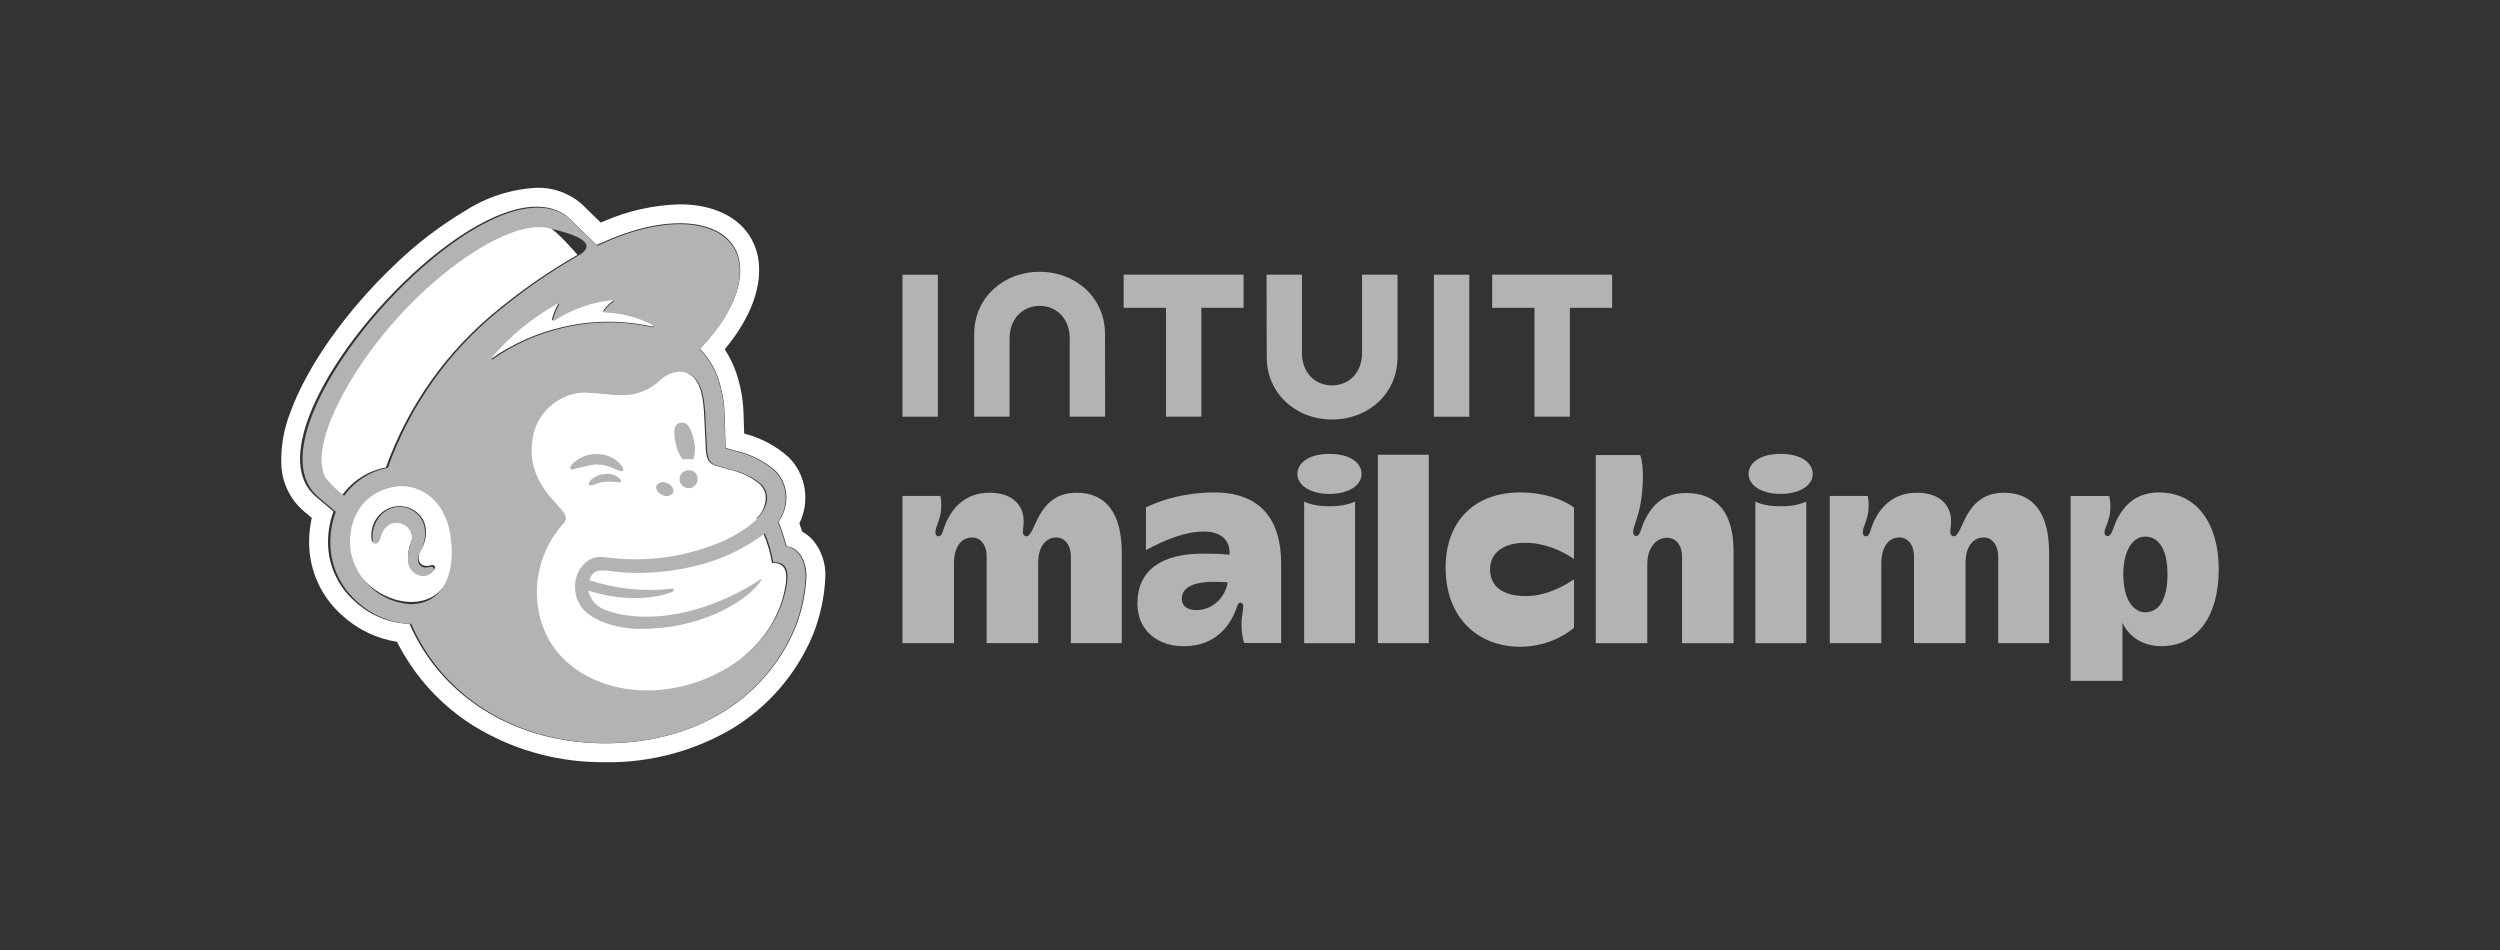 <?xml version="1.0" encoding="UTF-8" standalone="no"?>
<!DOCTYPE svg PUBLIC "-//W3C//DTD SVG 1.1//EN" "http://www.w3.org/Graphics/SVG/1.1/DTD/svg11.dtd">
<svg width="100%" height="100%" viewBox="0 0 200 76" version="1.1" xmlns="http://www.w3.org/2000/svg" xmlns:xlink="http://www.w3.org/1999/xlink" xml:space="preserve" xmlns:serif="http://www.serif.com/" style="fill-rule:evenodd;clip-rule:evenodd;stroke-linejoin:round;stroke-miterlimit:2;">
    <rect x="0" y="0" width="200" height="76" fill="#333333" stroke="none"/>
    <g transform="matrix(0.857,0,0,0.857,22.49,12.317)">
        <g>
            <path d="M11.546,30.98C11.15,30.96 10.753,30.987 10.364,31.06C7.97,31.446 6.193,33.533 6.193,35.957C6.193,36.249 6.219,36.54 6.27,36.827C6.553,39.499 9.402,41.753 12.04,41.82C12.311,41.826 12.581,41.808 12.849,41.766C15.703,41.304 16.45,38.363 15.98,35.474C15.448,32.212 13.124,31.062 11.546,30.98ZM14.342,38.708C14.097,39.075 13.668,39.278 13.229,39.235C12.446,39.173 11.837,38.506 11.847,37.72C11.84,37.213 11.938,36.71 12.134,36.242C12.386,35.631 12.151,34.92 11.584,34.579C11.245,34.37 10.838,34.298 10.448,34.378C10.071,34.451 9.736,34.67 9.519,34.988C9.373,35.225 9.258,35.48 9.179,35.747C9.163,35.794 9.151,35.831 9.142,35.855C9.012,36.185 8.806,36.281 8.667,36.263C8.562,36.244 8.478,36.165 8.452,36.062C8.305,35.169 8.599,34.259 9.241,33.621C9.8,33.064 10.585,32.795 11.368,32.893C12.191,32.992 12.915,33.492 13.299,34.226C13.669,35.111 13.581,36.122 13.063,36.929C13.031,36.998 13.001,37.061 12.976,37.117C12.789,37.433 12.779,37.825 12.949,38.15C13.097,38.349 13.334,38.463 13.582,38.455C13.699,38.454 13.815,38.438 13.928,38.409C14.074,38.377 14.226,38.343 14.318,38.453C14.381,38.524 14.391,38.627 14.342,38.708L14.342,38.708Z" style="fill:white;fill-rule:nonzero;"/>
            <path d="M48.018,44.188C48.613,42.677 48.958,41.079 49.037,39.457C49.037,37.462 47.908,36.636 47.189,36.636C47.167,36.559 47.025,36.039 46.829,35.413C46.717,35.049 46.584,34.693 46.431,34.346C47.019,33.533 47.268,32.522 47.125,31.529C47.007,30.763 46.643,30.057 46.088,29.516C45.033,28.621 43.775,27.999 42.424,27.704C42.221,27.648 41.55,27.464 41.491,27.446C41.486,27.407 41.442,25.248 41.401,24.322C41.384,23.392 41.245,22.469 40.989,21.576C40.671,20.294 40.013,19.121 39.085,18.181C41.409,15.775 42.86,13.124 42.857,10.851C42.85,6.478 37.472,5.155 30.845,7.895C30.838,7.898 29.451,8.485 29.441,8.49C29.435,8.484 26.902,6.003 26.864,5.97C19.309,-0.611 -4.316,25.611 3.237,31.979L4.888,33.375C4.442,34.569 4.285,35.851 4.429,37.117C4.653,38.958 5.563,40.648 6.978,41.848C8.351,43.094 10.127,43.808 11.98,43.859C14.919,50.623 21.635,54.772 29.51,55.005C37.957,55.256 45.047,51.298 48.018,44.188ZM49.752,36.184C50.475,37.118 50.848,38.277 50.804,39.457C50.728,41.298 50.343,43.114 49.665,44.828L49.649,44.868C48.116,48.553 45.439,51.65 42.015,53.7C38.45,55.773 34.387,56.838 30.264,56.781L30.263,56.781C29.996,56.781 29.725,56.777 29.457,56.769C25.388,56.684 21.414,55.511 17.951,53.372C14.902,51.462 12.434,48.752 10.817,45.538C8.953,45.249 7.212,44.425 5.807,43.168C4.059,41.675 2.939,39.576 2.671,37.293C2.552,36.183 2.616,35.062 2.862,33.973L2.095,33.325C0.842,32.243 0.091,30.689 0.02,29.035C-0.043,27.335 0.251,25.641 0.883,24.062C2.456,19.767 6.074,14.653 10.564,10.381C12.567,8.437 14.789,6.733 17.186,5.301C19.184,4.023 21.48,3.283 23.85,3.155C25.377,3.115 26.866,3.645 28.026,4.641C28.092,4.698 29.084,5.669 29.836,6.406C30.025,6.326 30.161,6.269 30.165,6.267C32.391,5.298 34.783,4.767 37.211,4.704C41.708,4.704 44.618,7.115 44.623,10.848C44.627,13.151 43.496,15.733 41.412,18.232C41.979,19.109 42.408,20.068 42.684,21.076C42.98,22.107 43.142,23.172 43.166,24.244C43.186,24.706 43.207,25.446 43.224,26.099C44.762,26.489 46.183,27.244 47.367,28.3C48.169,29.096 48.696,30.129 48.869,31.246C49.043,32.348 48.872,33.478 48.381,34.481C48.425,34.606 48.47,34.743 48.515,34.887C48.555,35.013 48.592,35.134 48.627,35.25C49.059,35.484 49.442,35.801 49.752,36.184L49.752,36.184Z" style="fill:white;fill-rule:nonzero;"/>
            <path d="M44.397,34C44.977,33.455 45.284,32.679 45.233,31.885C45.175,31.49 44.991,31.124 44.707,30.842C43.874,30.151 42.884,29.677 41.823,29.461C41.339,29.324 41.01,29.236 40.656,29.118C40.027,28.909 39.715,28.74 39.645,27.543C39.614,27.019 39.524,25.196 39.491,24.442C39.434,23.122 39.277,21.317 38.169,20.572C37.888,20.385 37.56,20.279 37.222,20.266C37.033,20.254 36.843,20.273 36.66,20.322C36.098,20.453 35.586,20.745 35.188,21.163C34.145,22.115 32.749,22.586 31.343,22.461C30.567,22.428 29.746,22.306 28.804,22.249C28.621,22.239 28.437,22.227 28.254,22.217C25.75,22.291 23.657,24.209 23.363,26.696C22.824,30.446 25.51,32.384 26.286,33.521C26.406,33.667 26.48,33.844 26.499,34.031C26.479,34.239 26.38,34.431 26.223,34.568L26.223,34.569C24.044,37.023 23.255,40.424 24.133,43.586C24.235,43.961 24.367,44.326 24.526,44.68C26.486,49.311 32.566,51.467 38.506,49.506C39.284,49.249 40.039,48.926 40.763,48.542C42.065,47.891 43.236,47.006 44.218,45.931C45.75,44.377 46.757,42.382 47.095,40.226C47.274,39.033 47.012,38.571 46.656,38.349C46.404,38.207 46.112,38.153 45.826,38.196C45.675,37.259 45.409,36.344 45.036,35.472L44.397,34Z" style="fill:white;fill-rule:nonzero;"/>
            <path d="M34.663,16.116C34.759,16.138 34.82,15.972 34.734,15.924C33.315,15.189 31.75,14.779 30.152,14.725C30.107,14.725 30.07,14.687 30.07,14.642C30.07,14.624 30.076,14.606 30.087,14.592C30.335,14.267 30.625,13.977 30.949,13.728C30.97,13.712 30.982,13.687 30.982,13.66C30.982,13.613 30.943,13.574 30.896,13.574C30.894,13.574 30.893,13.574 30.891,13.574C28.935,13.766 27.055,14.429 25.411,15.506C25.397,15.515 25.381,15.521 25.364,15.521C25.317,15.521 25.279,15.482 25.279,15.436C25.279,15.43 25.28,15.424 25.281,15.418C25.414,14.924 25.609,14.449 25.861,14.004C25.868,13.992 25.871,13.979 25.871,13.966C25.871,13.921 25.834,13.884 25.79,13.884C25.777,13.884 25.764,13.888 25.753,13.894C23.379,15.197 21.263,16.924 19.51,18.988C19.496,19.003 19.489,19.023 19.489,19.044C19.489,19.09 19.527,19.129 19.574,19.129C19.591,19.129 19.609,19.123 19.623,19.113C21.655,17.693 23.944,16.682 26.363,16.138C29.093,15.508 31.93,15.501 34.663,16.116" style="fill:white;fill-rule:nonzero;"/>
            <path d="M27.671,9.418C27.671,9.418 25.615,7.037 24.994,6.861C21.175,5.831 12.925,11.512 7.657,19.019C5.525,22.056 2.474,27.434 3.933,30.201C4.452,30.822 5.036,31.385 5.677,31.879C6.654,30.51 8.126,29.572 9.78,29.265C11.857,23.459 15.504,18.341 20.313,14.481C22.621,12.592 25.082,10.899 27.671,9.418" style="fill:white;fill-rule:nonzero;"/>
        </g>
        <g>
            <path d="M14.204,38.605C14.264,38.678 14.274,38.782 14.227,38.865C14.001,39.231 13.586,39.439 13.157,39.399C12.383,39.316 11.799,38.639 11.829,37.861C11.823,37.348 11.917,36.838 12.105,36.36C12.35,35.745 12.128,35.037 11.576,34.671C11.255,34.459 10.861,34.385 10.485,34.467C10.117,34.545 9.795,34.768 9.593,35.086C9.451,35.328 9.341,35.587 9.265,35.857C9.251,35.905 9.239,35.942 9.23,35.966C9.106,36.302 8.907,36.399 8.773,36.381C8.71,36.373 8.622,36.33 8.566,36.177C8.424,35.278 8.705,34.363 9.325,33.698C9.848,33.138 10.609,32.862 11.369,32.959C12.175,33.07 12.873,33.579 13.225,34.313C13.58,35.212 13.496,36.228 12.998,37.058C12.967,37.127 12.938,37.191 12.914,37.249C12.735,37.573 12.725,37.965 12.888,38.298C13.026,38.497 13.255,38.613 13.496,38.608C13.609,38.606 13.72,38.59 13.829,38.561C13.97,38.528 14.115,38.494 14.204,38.605M48.961,39.473C48.882,41.091 48.54,42.686 47.949,44.195C44.997,51.289 37.953,55.239 29.562,54.989C21.739,54.756 15.067,50.615 12.147,43.866C10.304,43.814 8.539,43.101 7.178,41.859C5.771,40.659 4.866,38.973 4.645,37.138C4.502,35.875 4.658,34.596 5.101,33.404L3.461,32.011C-4.043,25.656 19.427,-0.511 26.934,6.057C26.971,6.09 29.487,8.566 29.493,8.572C29.503,8.567 30.881,7.98 30.888,7.978C37.472,5.243 42.815,6.563 42.821,10.927C42.825,13.196 41.383,15.841 39.074,18.241C39.997,19.181 40.651,20.351 40.966,21.629C41.221,22.521 41.358,23.442 41.375,24.37C41.416,25.294 41.46,27.449 41.464,27.487C41.523,27.505 42.19,27.688 42.392,27.745C43.735,28.04 44.985,28.661 46.031,29.553C46.583,30.093 46.945,30.798 47.062,31.562C47.204,32.552 46.957,33.56 46.372,34.372C46.524,34.719 46.656,35.075 46.767,35.437C46.962,36.062 47.103,36.581 47.125,36.658C47.839,36.658 48.961,37.482 48.961,39.473L48.961,39.473ZM15.8,35.58C15.29,32.267 13.056,31.099 11.54,31.016C11.159,30.996 10.778,31.023 10.404,31.097C7.698,31.645 6.17,33.953 6.47,36.953C6.92,39.714 9.225,41.823 12.015,42.024C12.275,42.031 12.535,42.013 12.792,41.97C15.534,41.501 16.252,38.514 15.8,35.58ZM20.425,14.55C22.717,12.665 25.162,10.975 27.735,9.497C30.308,8.018 25.692,7.121 25.075,6.946C21.281,5.917 13.085,11.587 7.852,19.078C5.734,22.108 2.703,27.476 4.152,30.236C4.667,30.856 5.248,31.417 5.885,31.911C6.853,30.546 8.316,29.61 9.962,29.302C12.021,23.514 15.643,18.407 20.425,14.55ZM28.672,40.766C28.876,41.662 29.557,42.376 30.442,42.623C30.895,42.791 31.362,42.918 31.837,43.003C37.839,44.038 43.45,40.596 44.713,39.729C44.808,39.664 44.871,39.728 44.795,39.842C44.757,39.904 44.715,39.963 44.671,40.019C43.125,42.02 38.968,44.336 33.56,44.336C31.202,44.335 28.845,43.502 27.979,42.221C26.636,40.234 27.913,37.333 30.15,37.636C30.153,37.636 30.916,37.723 31.13,37.747C34.608,38.081 38.114,37.518 41.313,36.112C44.366,34.691 45.519,33.127 45.346,31.86C45.288,31.467 45.103,31.103 44.82,30.825C43.985,30.138 42.994,29.667 41.934,29.454C41.449,29.317 41.12,29.23 40.765,29.113C40.135,28.905 39.824,28.737 39.753,27.549C39.722,27.029 39.632,25.218 39.599,24.47C39.542,23.158 39.385,21.366 38.276,20.626C37.993,20.44 37.666,20.335 37.328,20.322C37.139,20.311 36.949,20.329 36.765,20.378C36.204,20.508 35.692,20.798 35.292,21.213C34.245,22.159 32.848,22.627 31.443,22.502C30.667,22.469 29.845,22.348 28.902,22.292C28.719,22.281 28.535,22.27 28.351,22.26C25.854,22.326 23.76,24.229 23.456,26.708C22.916,30.432 25.605,32.356 26.381,33.486C26.501,33.629 26.575,33.806 26.595,33.992C26.574,34.198 26.475,34.389 26.319,34.525L26.319,34.526C24.139,36.955 23.348,40.338 24.226,43.48C24.329,43.852 24.46,44.215 24.62,44.567C26.581,49.165 32.667,51.306 38.613,49.358C39.391,49.103 40.147,48.783 40.872,48.402C42.174,47.756 43.346,46.877 44.331,45.809C45.862,44.27 46.87,42.287 47.211,40.143C47.39,38.958 47.128,38.5 46.77,38.279C46.518,38.138 46.226,38.085 45.94,38.127C45.788,37.196 45.523,36.288 45.149,35.422C43.451,36.703 41.531,37.661 39.486,38.247C37.026,38.942 34.466,39.22 31.914,39.068C30.272,38.935 29.186,38.454 28.777,39.786C31.261,40.617 33.898,40.886 36.498,40.574C36.503,40.573 36.508,40.573 36.512,40.573C36.584,40.573 36.644,40.628 36.651,40.699C36.657,40.762 36.622,40.822 36.565,40.848C36.507,40.874 33.515,42.268 28.672,40.766ZM19.74,19.171C21.757,17.755 24.031,16.747 26.435,16.203C29.147,15.575 31.966,15.567 34.681,16.181C34.776,16.203 34.837,16.038 34.752,15.99C33.343,15.256 31.787,14.847 30.2,14.793C30.155,14.792 30.118,14.755 30.118,14.71C30.118,14.692 30.124,14.675 30.135,14.66C30.381,14.337 30.669,14.047 30.991,13.798C31.012,13.782 31.025,13.757 31.025,13.73C31.025,13.683 30.986,13.644 30.939,13.644C30.937,13.644 30.935,13.644 30.934,13.644C28.99,13.837 27.121,14.498 25.49,15.572C25.476,15.582 25.459,15.587 25.443,15.587C25.397,15.587 25.359,15.549 25.359,15.503C25.359,15.497 25.359,15.49 25.361,15.484C25.492,14.992 25.686,14.518 25.937,14.074C25.943,14.062 25.947,14.049 25.947,14.035C25.947,13.991 25.91,13.954 25.866,13.954C25.853,13.954 25.84,13.957 25.829,13.963C23.469,15.266 21.367,16.989 19.627,19.047C19.613,19.063 19.606,19.082 19.606,19.103C19.606,19.149 19.644,19.187 19.69,19.187C19.708,19.187 19.725,19.182 19.74,19.171ZM35.545,31.812C35.883,32.026 36.334,31.951 36.584,31.639C36.736,31.346 36.516,30.949 36.093,30.751C35.755,30.537 35.304,30.612 35.053,30.925C34.902,31.217 35.122,31.615 35.545,31.812ZM36.841,27.061C36.943,27.588 37.161,28.086 37.481,28.518C37.812,28.477 38.146,28.477 38.477,28.518C38.67,27.939 38.687,27.315 38.526,26.726C38.287,25.64 37.963,24.983 37.295,25.085C36.627,25.187 36.603,25.974 36.841,27.061ZM38.263,29.556C38.188,29.534 38.11,29.523 38.031,29.523C37.571,29.523 37.193,29.902 37.193,30.362C37.193,30.822 37.571,31.201 38.031,31.201C38.486,31.201 38.863,30.831 38.87,30.376C38.92,29.986 38.65,29.622 38.263,29.556Z" style="fill:rgb(179,179,179);fill-rule:nonzero;"/>
        </g>
        <g>
            <path d="M27.169,29.459C27.063,29.444 27.017,29.398 27.004,29.338C26.963,29.15 27.251,28.842 27.555,28.619C28.455,27.961 29.637,27.819 30.668,28.246C31.143,28.441 31.55,28.769 31.843,29.191C31.951,29.368 31.972,29.505 31.902,29.577C31.793,29.693 31.514,29.561 31.06,29.361C30.514,29.094 29.911,28.964 29.304,28.983C28.584,29.102 27.871,29.26 27.169,29.459ZM31.696,30.391C31.298,29.972 30.715,29.781 30.146,29.883C29.733,29.926 29.341,30.09 29.019,30.352C28.869,30.46 28.765,30.621 28.73,30.803C28.729,30.844 28.745,30.883 28.776,30.911C28.802,30.935 28.837,30.948 28.873,30.948C29.022,30.926 29.167,30.885 29.306,30.828C29.913,30.599 30.569,30.531 31.21,30.63C31.508,30.663 31.648,30.682 31.713,30.58C31.747,30.52 31.741,30.444 31.696,30.391Z" style="fill:rgb(179,179,179);fill-rule:nonzero;"/>
        </g>
        <g transform="matrix(0.18,0,0,0.18,58,11)">
            <path d="M90.23,114.58C69.53,114.58 69.17,137.18 64.27,137.18C63.25,137.18 62.44,136.28 62.44,135.04C62.44,133.39 62.87,131.96 62.87,129.29C62.87,121.18 57.16,114.58 45.19,114.58C35.03,114.58 27.59,119.67 23.05,129.08C20.75,133.85 20.95,137.17 18.62,137.17C17.76,137.17 17.09,136.36 17.09,135.19C17.09,131.73 20.14,128.57 20.14,121.14C20.14,119.21 19.99,117.58 19.68,116.25L0,116.25L0,192.59L26.72,192.59L26.72,151.17C26.72,143.01 30.22,137.78 36.19,137.78C40.15,137.78 43.67,141.24 43.67,147.57L43.67,192.59L70.39,192.59L70.39,151.17C70.39,142 74.63,137.78 79.86,137.78C84.24,137.78 87.34,141.83 87.34,147.57L87.34,192.59L113.75,192.59L113.75,145.72C113.75,125.24 105.62,114.57 90.24,114.57L90.23,114.58Z" style="fill:rgb(179,179,179);fill-rule:nonzero;"/>
        </g>
        <g transform="matrix(0.18,0,0,0.18,58,11)">
            <rect x="246.57" y="94.88" width="26.41" height="97.71" style="fill:rgb(179,179,179);"/>
        </g>
        <g transform="matrix(0.18,0,0,0.18,58,11)">
            <path d="M281.69,153.51C281.69,179.48 298.5,194.43 320.32,194.43C332.83,194.43 342.39,189.48 348.26,184.66L348.26,159.47C342.32,163.53 333.18,168.17 323.37,168.17C311.13,168.17 304.74,163.09 304.74,154.28C304.74,145.47 312.11,140.54 322.91,140.54C332.69,140.54 341.66,144.43 348.25,148.94L348.25,122.22C342.67,118.07 332.82,114.43 320.31,114.43C296.89,114.43 281.68,129.07 281.68,153.52L281.69,153.51Z" style="fill:rgb(179,179,179);fill-rule:nonzero;"/>
        </g>
        <g transform="matrix(0.18,0,0,0.18,58,11)">
            <path d="M406.43,114.73C395.69,114.73 389.47,119.71 384.9,128.93C382.89,133 382.74,137.02 380.47,137.02C379.62,137.02 378.94,136.23 378.94,135.04C378.94,130.81 383.98,124.5 383.98,105.88C383.98,101.2 383.52,97.59 382.61,95.04L359.56,95.04L359.56,192.6L386.28,192.6L386.28,151.51C386.28,143.81 390.33,137.94 396.51,137.94C401.11,137.94 404.3,141.68 404.3,147.73L404.3,192.6L431.02,192.6L431.02,144.81C431.02,124.87 422.32,114.73 406.44,114.73L406.43,114.73Z" style="fill:rgb(179,179,179);fill-rule:nonzero;"/>
        </g>
        <g transform="matrix(0.18,0,0,0.18,58,11)">
            <path d="M651.63,114.43C639.82,114.43 633.79,121.16 630.42,127.38C627.75,132.3 627.36,137.03 625.07,137.03C623.95,137.03 623.39,136.37 623.39,135.05C623.39,132.71 626.44,128.74 626.44,122.23C626.44,119.58 626.23,117.6 625.83,116.28L605.83,116.28L605.83,212.16L632.7,212.16L632.7,182.04C636.11,189.32 643.25,194.14 653.01,194.14C670.61,194.14 682.63,179.62 682.63,154.29C682.63,130.92 671.49,114.44 651.64,114.44L651.63,114.43ZM644.45,176.57C639.06,176.57 633.15,170.98 633.15,156.87C633.15,144.58 637.98,137.33 644.45,137.33C651.89,137.33 656.05,144.5 656.05,156.87C656.05,170.62 651.26,176.57 644.45,176.57Z" style="fill:rgb(179,179,179);fill-rule:nonzero;"/>
        </g>
        <g transform="matrix(0.18,0,0,0.18,58,11)">
            <path d="M161.49,114.43C147.69,114.43 135.05,117.84 126.27,122.21L126.27,144.32C136.49,138.8 146.97,134.71 156.16,134.71C166,134.71 170.17,139.9 169.58,146.73C165.61,146.32 161.2,146.15 155.85,146.15C134.95,146.15 121.85,154.31 121.85,172.07C121.85,186.66 133.21,194.18 145.64,194.18C158.07,194.18 166.11,188.38 170.94,179.64C173.69,174.66 173.46,171.61 175.25,171.61C176.13,171.61 176.74,172.24 176.74,173.22C176.74,176.41 175.83,178.27 175.83,182.59C175.83,186.63 176.36,190.03 177.2,192.5L196.41,192.5L196.41,151.63C196.41,128.42 185.79,114.42 161.49,114.42L161.49,114.43ZM152.49,175.42C147.53,175.42 144.87,173.25 144.87,169.47C144.87,164.55 149.5,160.78 161.49,160.78C164.13,160.78 166.52,160.87 168.69,161.05C167.63,168.08 161.51,175.42 152.49,175.42Z" style="fill:rgb(179,179,179);fill-rule:nonzero;"/>
        </g>
        <g transform="matrix(0.18,0,0,0.18,58,11)">
            <path d="M256.75,44.31L256.75,1.48L238.36,1.48L238.36,42.12C238.36,52.19 231.62,58.92 222.77,58.92C213.92,58.92 207.18,52.18 207.18,42.12L207.18,1.48L188.82,1.48L188.92,44.31C188.92,62.96 203.85,76.6 222.82,76.6C241.79,76.6 256.75,62.99 256.75,44.31Z" style="fill:rgb(179,179,179);fill-rule:nonzero;"/>
        </g>
        <g transform="matrix(0.18,0,0,0.18,58,11)">
            <path d="M327.77,75.12L346.13,75.12L346.13,18.68L368.04,18.68L368.04,1.48L305.84,1.48L305.84,18.68L327.77,18.68L327.77,75.12Z" style="fill:rgb(179,179,179);fill-rule:nonzero;"/>
        </g>
        <g transform="matrix(0.18,0,0,0.18,58,11)">
            <rect x="275.61" y="1.51" width="18.36" height="73.64" style="fill:rgb(179,179,179);"/>
        </g>
        <g transform="matrix(0.18,0,0,0.18,58,11)">
            <path d="M136.66,75.12L155.02,75.12L155.02,18.68L176.92,18.68L176.92,1.48L114.72,1.48L114.72,18.68L136.66,18.68L136.66,75.12Z" style="fill:rgb(179,179,179);fill-rule:nonzero;"/>
        </g>
        <g transform="matrix(0.18,0,0,0.18,58,11)">
            <path d="M18.36,75.14L18.36,1.51L0,1.51L0,75.14L18.36,75.14Z" style="fill:rgb(179,179,179);fill-rule:nonzero;"/>
        </g>
        <g transform="matrix(0.18,0,0,0.18,58,11)">
            <path d="M55.57,34.48C55.57,24.41 62.31,17.68 71.16,17.68C80.01,17.68 86.75,24.42 86.75,34.48L86.75,75.12L105.11,75.12L105.06,32.29C105.05,13.63 90.1,0 71.13,0C52.16,0 37.2,13.61 37.2,32.29L37.2,75.12L55.56,75.12L55.56,34.48L55.57,34.48Z" style="fill:rgb(179,179,179);fill-rule:nonzero;"/>
        </g>
        <g transform="matrix(0.18,0,0,0.18,58,11)">
            <path d="M571.17,114.58C550.47,114.58 550.11,137.18 545.21,137.18C544.19,137.18 543.38,136.28 543.38,135.04C543.38,133.39 543.81,131.96 543.81,129.29C543.81,121.18 538.1,114.58 526.13,114.58C515.97,114.58 508.53,119.67 503.99,129.08C501.69,133.85 501.89,137.17 499.56,137.17C498.7,137.17 498.03,136.36 498.03,135.19C498.03,131.73 501.08,128.57 501.08,121.14C501.08,119.21 500.93,117.58 500.62,116.25L480.92,116.25L480.92,192.59L507.64,192.59L507.64,151.17C507.64,143.01 511.14,137.78 517.11,137.78C521.07,137.78 524.59,141.24 524.59,147.57L524.59,192.59L551.31,192.59L551.31,151.17C551.31,142 555.55,137.78 560.78,137.78C565.16,137.78 568.26,141.83 568.26,147.57L568.26,192.59L594.67,192.59L594.67,145.72C594.67,125.24 586.54,114.57 571.16,114.57L571.17,114.58Z" style="fill:rgb(179,179,179);fill-rule:nonzero;"/>
        </g>
        <g transform="matrix(0.18,0,0,0.18,58,11)">
            <path d="M455.59,121.6C449.99,121.6 445.56,120.79 442.31,119.16L442.31,192.6L468.72,192.6L468.72,119.16C465.29,120.67 461.21,121.6 455.59,121.6Z" style="fill:rgb(179,179,179);fill-rule:nonzero;"/>
        </g>
        <g transform="matrix(0.18,0,0,0.18,58,11)">
            <path d="M455.44,94.43C444.52,94.43 438.8,99.26 438.8,104.81C438.8,110.79 445.57,115.19 455.44,115.19C465.31,115.19 472.08,110.79 472.08,104.81C472.08,99.26 466.35,94.43 455.44,94.43Z" style="fill:rgb(179,179,179);fill-rule:nonzero;"/>
        </g>
        <g transform="matrix(0.18,0,0,0.18,58,11)">
            <path d="M221.61,121.6C216.01,121.6 211.58,120.79 208.33,119.16L208.33,192.6L234.74,192.6L234.74,119.16C231.31,120.67 227.23,121.6 221.61,121.6Z" style="fill:rgb(179,179,179);fill-rule:nonzero;"/>
        </g>
        <g transform="matrix(0.18,0,0,0.18,58,11)">
            <path d="M221.46,94.43C210.54,94.43 204.82,99.26 204.82,104.81C204.82,110.79 211.59,115.19 221.46,115.19C231.33,115.19 238.1,110.79 238.1,104.81C238.1,99.26 232.37,94.43 221.46,94.43Z" style="fill:rgb(179,179,179);fill-rule:nonzero;"/>
        </g>
    </g>
</svg>
